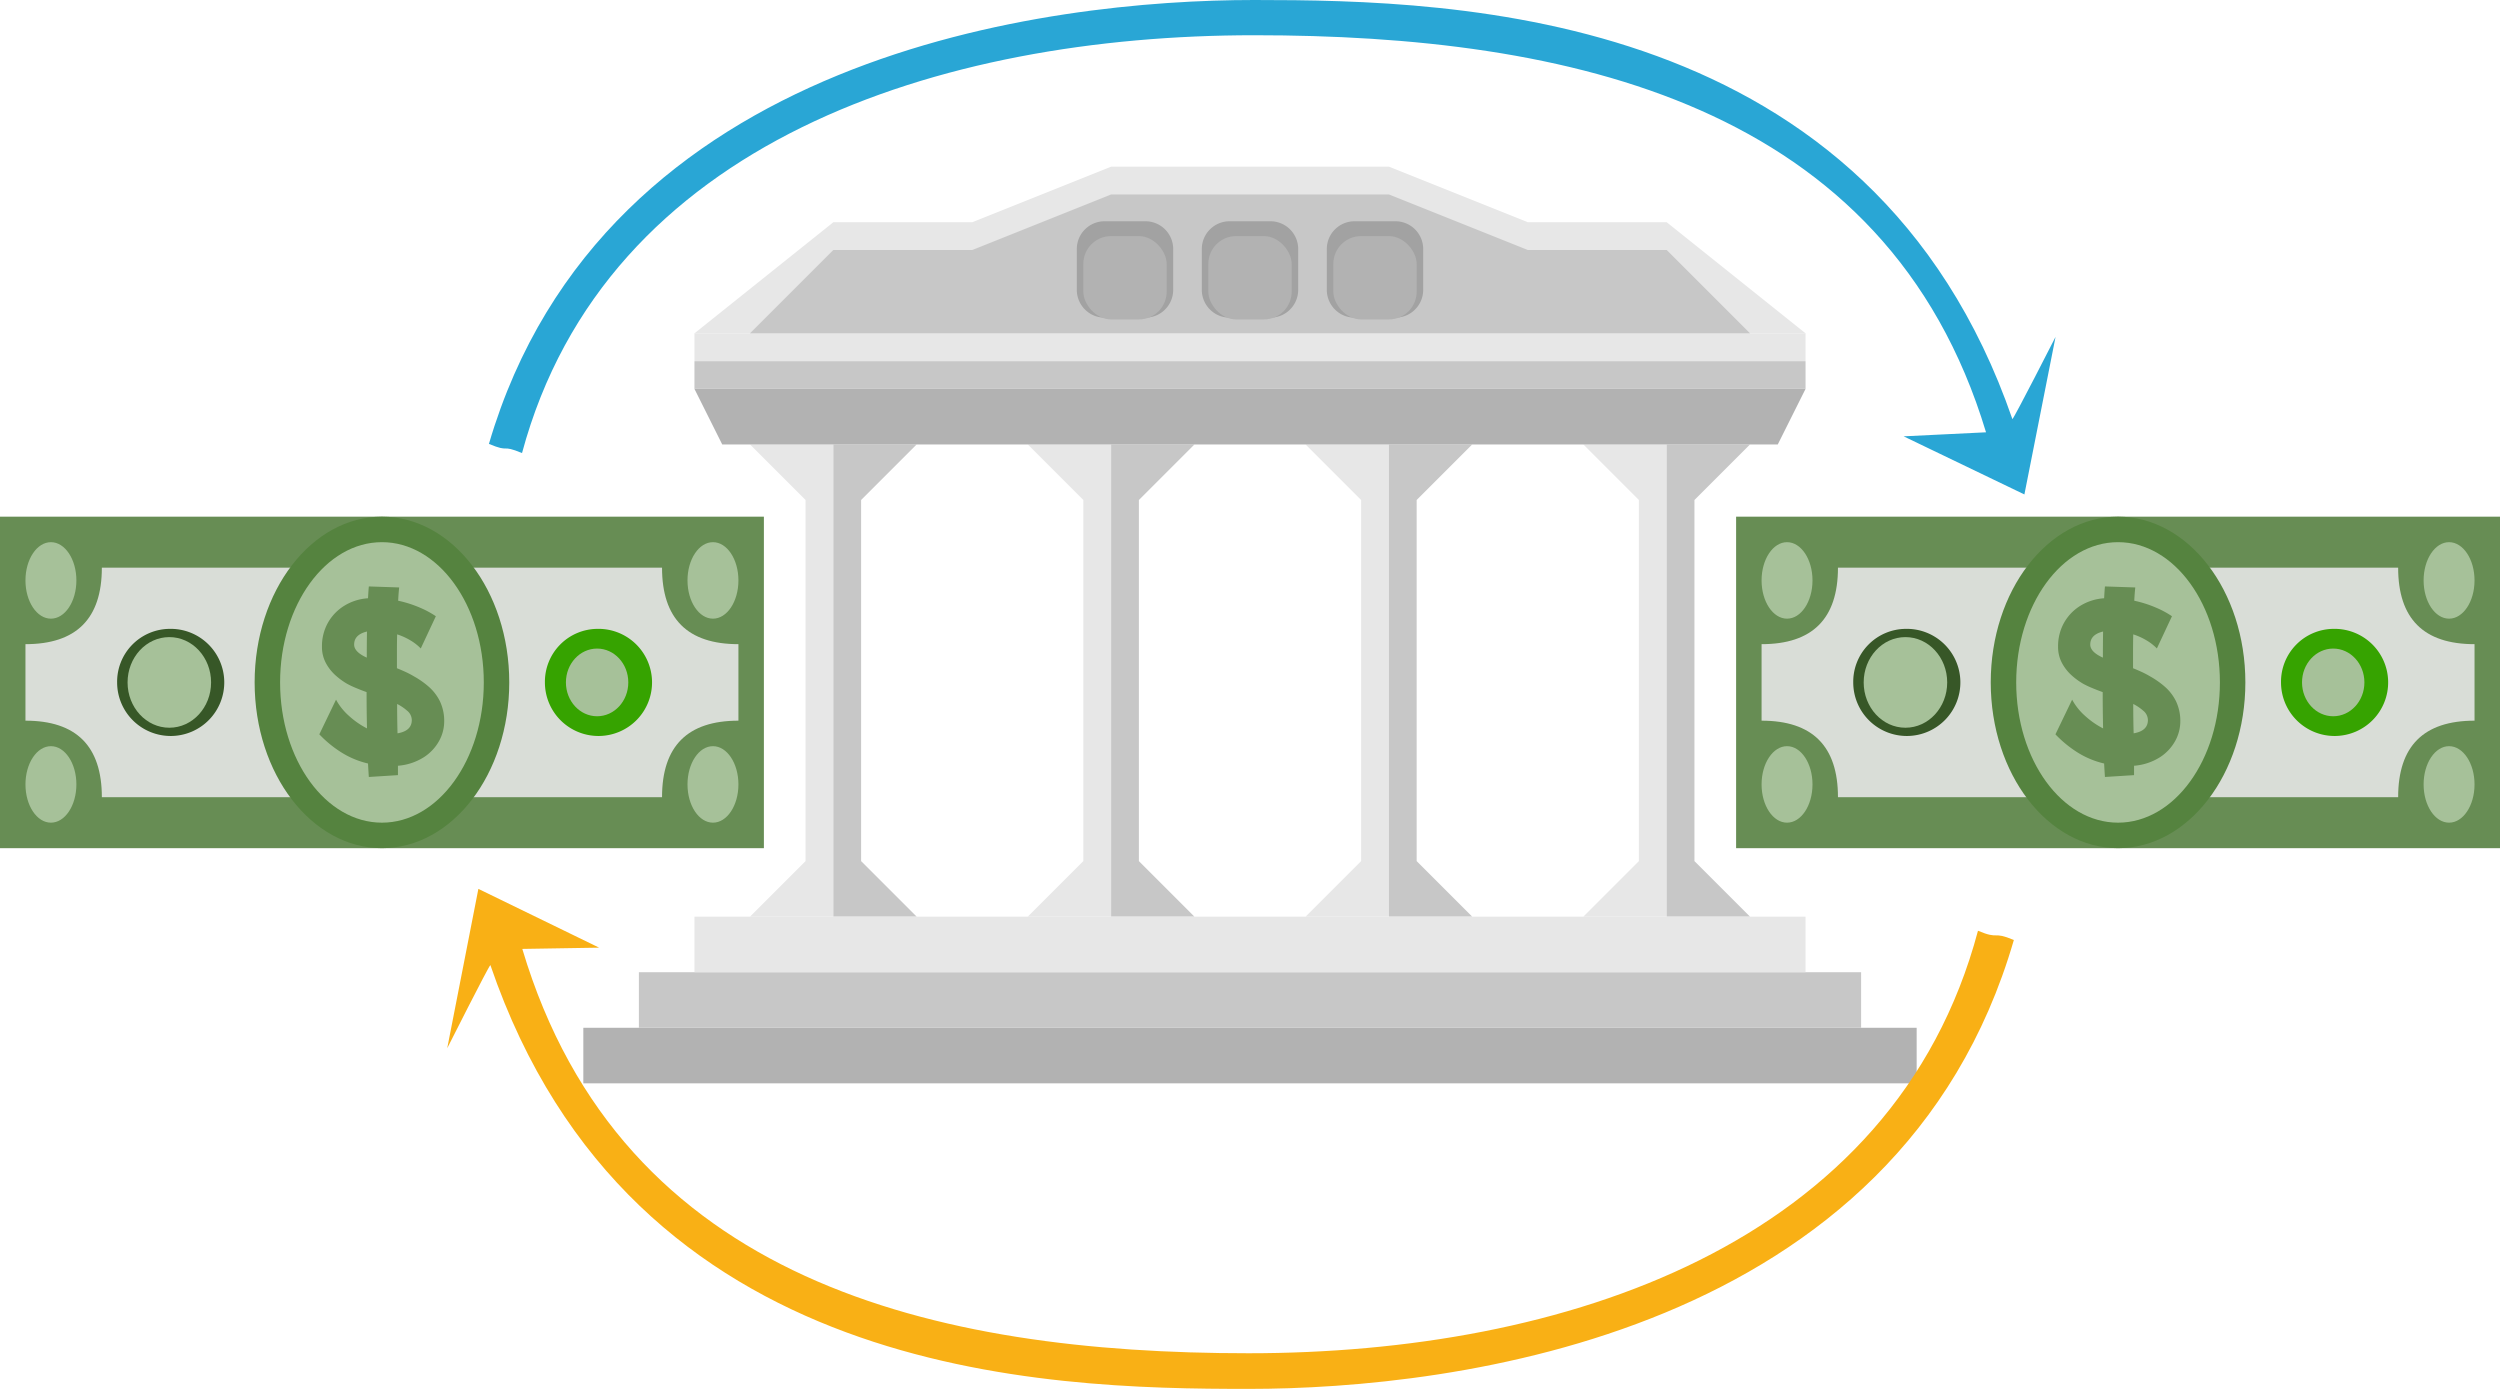 <svg xmlns="http://www.w3.org/2000/svg" viewBox="0 0 900 500"><path d="m270 330 20-20V180l-20-20h30v170h-30Z" fill="#e7e7e7" fill-rule="evenodd"/><path d="m330 330-20-20V180l20-20h-30v170h30Z" fill="#c7c7c7" fill-rule="evenodd"/><path d="m370 330 20-20V180l-20-20h30v170h-30Z" fill="#e7e7e7" fill-rule="evenodd"/><path d="m430 330-20-20V180l20-20h-30v170h30Z" fill="#c7c7c7" fill-rule="evenodd"/><path d="m470 330 20-20V180l-20-20h30v170h-30Z" fill="#e7e7e7" fill-rule="evenodd"/><path d="m530 330-20-20V180l20-20h-30v170h30Z" fill="#c7c7c7" fill-rule="evenodd"/><path d="m570 330 20-20V180l-20-20h30v170h-30Z" fill="#e7e7e7" fill-rule="evenodd"/><path d="m630 330-20-20V180l20-20h-30v170h30Z" fill="#c7c7c7" fill-rule="evenodd"/><path d="M260 160h380l10-20H250Z" fill="#b2b2b2" fill-rule="evenodd"/><path d="M250 140h400v-10H250v10Z" fill="#c7c7c7" fill-rule="evenodd"/><path d="M250 130h400v-10H250v10Z" fill="#e7e7e7" fill-rule="evenodd"/><path d="M210 390h480v-20H210v20Z" fill="#b2b2b2" fill-rule="evenodd"/><path d="M230 370h440v-20H230v20Z" fill="#c7c7c7" fill-rule="evenodd"/><path d="M250 350h400v-20H250v20Zm0-230 50-40h50l50-20h100l50 20h50l50 40H250Z" fill="#e7e7e7" fill-rule="evenodd"/><path d="m270 120 30-30h50l50-20h100l50 20h50l30 30H270Z" fill="#c7c7c7" fill-rule="evenodd"/><path d="M397.651 79.651h14.7a10 10 0 0 1 10 10v14.7a10 10 0 0 1-10 10h-14.7a10 10 0 0 1-10-10v-14.7a10 10 0 0 1 10-10Z" fill="#a2a2a2" fill-rule="evenodd"/><rect fill="#b2b2b2" width="30" height="30" x="390" y="85" rx="10" ry="10"/><path d="M442.651 79.651h14.7a10 10 0 0 1 10 10v14.7a10 10 0 0 1-10 10h-14.7a10 10 0 0 1-10-10v-14.7a10 10 0 0 1 10-10Z" fill="#a2a2a2" fill-rule="evenodd"/><rect fill="#b2b2b2" width="30" height="30" x="435" y="85" rx="10" ry="10"/><path d="M487.651 79.651h14.7a10 10 0 0 1 10 10v14.7a10 10 0 0 1-10 10h-14.7a10 10 0 0 1-10-10v-14.7a10 10 0 0 1 10-10Z" fill="#a2a2a2" fill-rule="evenodd"/><rect fill="#b2b2b2" width="30" height="30" x="480" y="85" rx="10" ry="10"/><path d="M0 186h275v119.344H0z" fill="#678d54"/><path d="M36.667 204.36q0 27.54-27.5 27.54v27.54q27.5 0 27.5 27.54h201.666q0-27.54 27.5-27.54V231.9q-27.5 0-27.5-27.54H36.667Z" fill="#d9ddd7" fill-rule="evenodd"/><path d="M18.333 195.18c5.063 0 9.167 6.165 9.167 13.77s-4.1 13.77-9.167 13.77-9.167-6.165-9.167-13.77 4.105-13.77 9.167-13.77Zm0 73.44c5.063 0 9.167 6.165 9.167 13.77s-4.1 13.77-9.167 13.77-9.166-6.16-9.166-13.77 4.104-13.77 9.166-13.77Zm238.334 0c5.062 0 9.166 6.165 9.166 13.77s-4.1 13.77-9.166 13.77-9.167-6.16-9.167-13.77 4.1-13.77 9.167-13.77Zm0-73.44c5.062 0 9.166 6.165 9.166 13.77s-4.1 13.77-9.166 13.77-9.167-6.165-9.167-13.77 4.1-13.77 9.167-13.77Z" fill="#a6c199" fill-rule="evenodd"/><path d="M137.5 186c25.313 0 45.833 26.715 45.833 59.67s-20.52 59.67-45.833 59.67-45.833-26.715-45.833-59.67S112.187 186 137.5 186Z" fill="#55833f" fill-rule="evenodd"/><path d="M137.5 195.18c20.25 0 36.667 22.6 36.667 50.49s-16.417 50.49-36.667 50.49-36.667-22.605-36.667-50.49 16.417-50.49 36.667-50.49Z" fill="#a6c199" fill-rule="evenodd"/><path d="M60.958 226.392a19.284 19.284 0 1 1-18.791 19.278 19.039 19.039 0 0 1 18.791-19.278Z" fill="#375727" fill-rule="evenodd"/><path d="M60.958 229.358c8.3 0 15.033 7.3 15.033 16.312s-6.731 16.312-15.033 16.312-15.033-7.3-15.033-16.312 6.731-16.312 15.033-16.312Z" fill="#a6c199" fill-rule="evenodd"/><path d="M214.958 226.392a19.284 19.284 0 1 1-18.791 19.278 19.039 19.039 0 0 1 18.791-19.278Z" fill="#36a300" fill-rule="evenodd"/><path d="M214.958 233.486c6.2 0 11.229 5.455 11.229 12.184s-5.027 12.184-11.229 12.184-11.228-5.454-11.228-12.184 5.027-12.184 11.228-12.184Z" fill="#a6c199" fill-rule="evenodd"/><path d="M143.26 279.048v-3.378a20.264 20.264 0 0 0 9.35-3.085 16.369 16.369 0 0 0 5.5-5.912 14.492 14.492 0 0 0 1.8-6.793 16.446 16.446 0 0 0-1.54-7.417 16.836 16.836 0 0 0-4.033-5.251 30.792 30.792 0 0 0-5.28-3.709 33.159 33.159 0 0 0-3.153-1.652q-1.541-.7-3.007-1.285v-6.316q0-3.085.073-5.876a22.681 22.681 0 0 1 4.914 2.24 17.934 17.934 0 0 1 3.593 2.828l5.427-11.6a33.555 33.555 0 0 0-5.72-3.084 42.262 42.262 0 0 0-7.847-2.5q.145-2.865.367-4.774l-10.927-.367q-.148 1.617-.293 4.26a18.5 18.5 0 0 0-8.58 2.717 16.968 16.968 0 0 0-5.867 6.132 17.142 17.142 0 0 0-2.127 8.556 12.192 12.192 0 0 0 1.467 6.022 16.244 16.244 0 0 0 3.593 4.48 24.663 24.663 0 0 0 3.96 2.864 31.125 31.125 0 0 0 3.08 1.469q1.906.808 3.96 1.542 0 3.3.037 6.61t.11 6.462a30.006 30.006 0 0 1-6.49-4.516 21.171 21.171 0 0 1-4.657-5.839l-6.013 12.485a41.542 41.542 0 0 0 7.407 6.169 31.491 31.491 0 0 0 10.12 4.333q.145 2.644.293 4.847Zm-11.147-51.7q-.074 4.407-.073 9.4-4.548-2.055-4.547-4.7 0-3.6 4.62-4.7Zm11 36.647q-.074-2.424-.11-5.1t-.037-5.471a17.2 17.2 0 0 1 3.594 2.423 4.386 4.386 0 0 1 1.686 3.378q0 3.894-5.133 4.774Z" fill="#678d54" fill-rule="evenodd"/><path d="M625 186h275v119.344H625z" fill="#678d54"/><path d="M661.667 204.36q0 27.54-27.5 27.54v27.54q27.5 0 27.5 27.54h201.666q0-27.54 27.5-27.54V231.9q-27.5 0-27.5-27.54H661.667Z" fill="#d9ddd7" fill-rule="evenodd"/><path d="M643.333 195.18c5.063 0 9.167 6.165 9.167 13.77s-4.1 13.77-9.167 13.77-9.166-6.165-9.166-13.77 4.104-13.77 9.166-13.77Zm0 73.44c5.063 0 9.167 6.165 9.167 13.77s-4.1 13.77-9.167 13.77-9.166-6.165-9.166-13.77 4.104-13.77 9.166-13.77Zm238.334 0c5.062 0 9.166 6.165 9.166 13.77s-4.1 13.77-9.166 13.77-9.167-6.16-9.167-13.77 4.1-13.77 9.167-13.77Zm0-73.44c5.062 0 9.166 6.165 9.166 13.77s-4.1 13.77-9.166 13.77-9.167-6.165-9.167-13.77 4.1-13.77 9.167-13.77Z" fill="#a6c199" fill-rule="evenodd"/><path d="M762.5 186c25.313 0 45.833 26.715 45.833 59.67s-20.52 59.67-45.833 59.67-45.833-26.715-45.833-59.67S737.187 186 762.5 186Z" fill="#55833f" fill-rule="evenodd"/><path d="M762.5 195.18c20.25 0 36.667 22.6 36.667 50.49s-16.417 50.49-36.667 50.49-36.667-22.605-36.667-50.49 16.417-50.49 36.667-50.49Z" fill="#a6c199" fill-rule="evenodd"/><path d="M685.958 226.392a19.284 19.284 0 1 1-18.791 19.278 19.039 19.039 0 0 1 18.791-19.278Z" fill="#375727" fill-rule="evenodd"/><path d="M685.958 229.358c8.3 0 15.034 7.3 15.034 16.312s-6.731 16.312-15.034 16.312-15.033-7.3-15.033-16.312 6.731-16.312 15.033-16.312Z" fill="#a6c199" fill-rule="evenodd"/><path d="M839.958 226.392a19.284 19.284 0 1 1-18.791 19.278 19.039 19.039 0 0 1 18.791-19.278Z" fill="#36a300" fill-rule="evenodd"/><path d="M839.958 233.486c6.2 0 11.229 5.455 11.229 12.184s-5.027 12.184-11.229 12.184-11.228-5.454-11.228-12.184 5.027-12.184 11.228-12.184Z" fill="#a6c199" fill-rule="evenodd"/><path d="M768.26 279.048v-3.378a20.264 20.264 0 0 0 9.35-3.085 16.369 16.369 0 0 0 5.5-5.912 14.492 14.492 0 0 0 1.8-6.793 16.446 16.446 0 0 0-1.54-7.417 16.836 16.836 0 0 0-4.033-5.251 30.792 30.792 0 0 0-5.28-3.709 33.159 33.159 0 0 0-3.153-1.652q-1.54-.7-3.007-1.285v-6.316q0-3.085.073-5.876a22.681 22.681 0 0 1 4.914 2.24 17.934 17.934 0 0 1 3.593 2.828l5.427-11.6a33.555 33.555 0 0 0-5.72-3.084 42.262 42.262 0 0 0-7.847-2.5q.145-2.865.367-4.774l-10.927-.367q-.149 1.617-.293 4.26a18.5 18.5 0 0 0-8.58 2.717 16.968 16.968 0 0 0-5.867 6.132 17.142 17.142 0 0 0-2.127 8.556 12.192 12.192 0 0 0 1.467 6.022 16.244 16.244 0 0 0 3.593 4.48 24.663 24.663 0 0 0 3.96 2.864 31.125 31.125 0 0 0 3.08 1.469q1.907.808 3.96 1.542 0 3.3.037 6.61t.11 6.462a30.006 30.006 0 0 1-6.49-4.516 21.171 21.171 0 0 1-4.657-5.839l-6.013 12.485a41.542 41.542 0 0 0 7.407 6.169 31.491 31.491 0 0 0 10.12 4.333q.145 2.644.293 4.847Zm-11.147-51.7q-.074 4.407-.073 9.4-4.548-2.055-4.547-4.7 0-3.6 4.62-4.7Zm11 36.647q-.074-2.424-.11-5.1t-.037-5.471a17.2 17.2 0 0 1 3.594 2.423 4.386 4.386 0 0 1 1.686 3.378q0 3.894-5.133 4.774Z" fill="#678d54" fill-rule="evenodd"/><path d="M176.012 159.809C217.294 19.018 377.869 0 451.517 0s222.051 3.557 272.946 150.883c.754-.616 15.536-29.61 15.536-29.61L728.784 178l-43.475-20.922 29.662-1.448C679.254 37.143 564.444 12.686 451.517 12.686S218.157 50.857 187.928 163.1c-7.916-3.291-4 0-11.916-3.291Z" fill="#29a6d5" fill-rule="evenodd"/><path d="M724.988 338.4C683.706 480.768 523.131 500 449.483 500s-222.051-3.6-272.946-152.578c-.754.622-15.536 29.943-15.536 29.943L172.216 320l43.475 21.157-27.662.453c35.717 119.819 148.527 145.561 261.454 145.561s232.36-38.6 262.589-152.1c7.916 3.329 5-.004 12.916 3.329Z" fill="#f9b015" fill-rule="evenodd"/></svg>